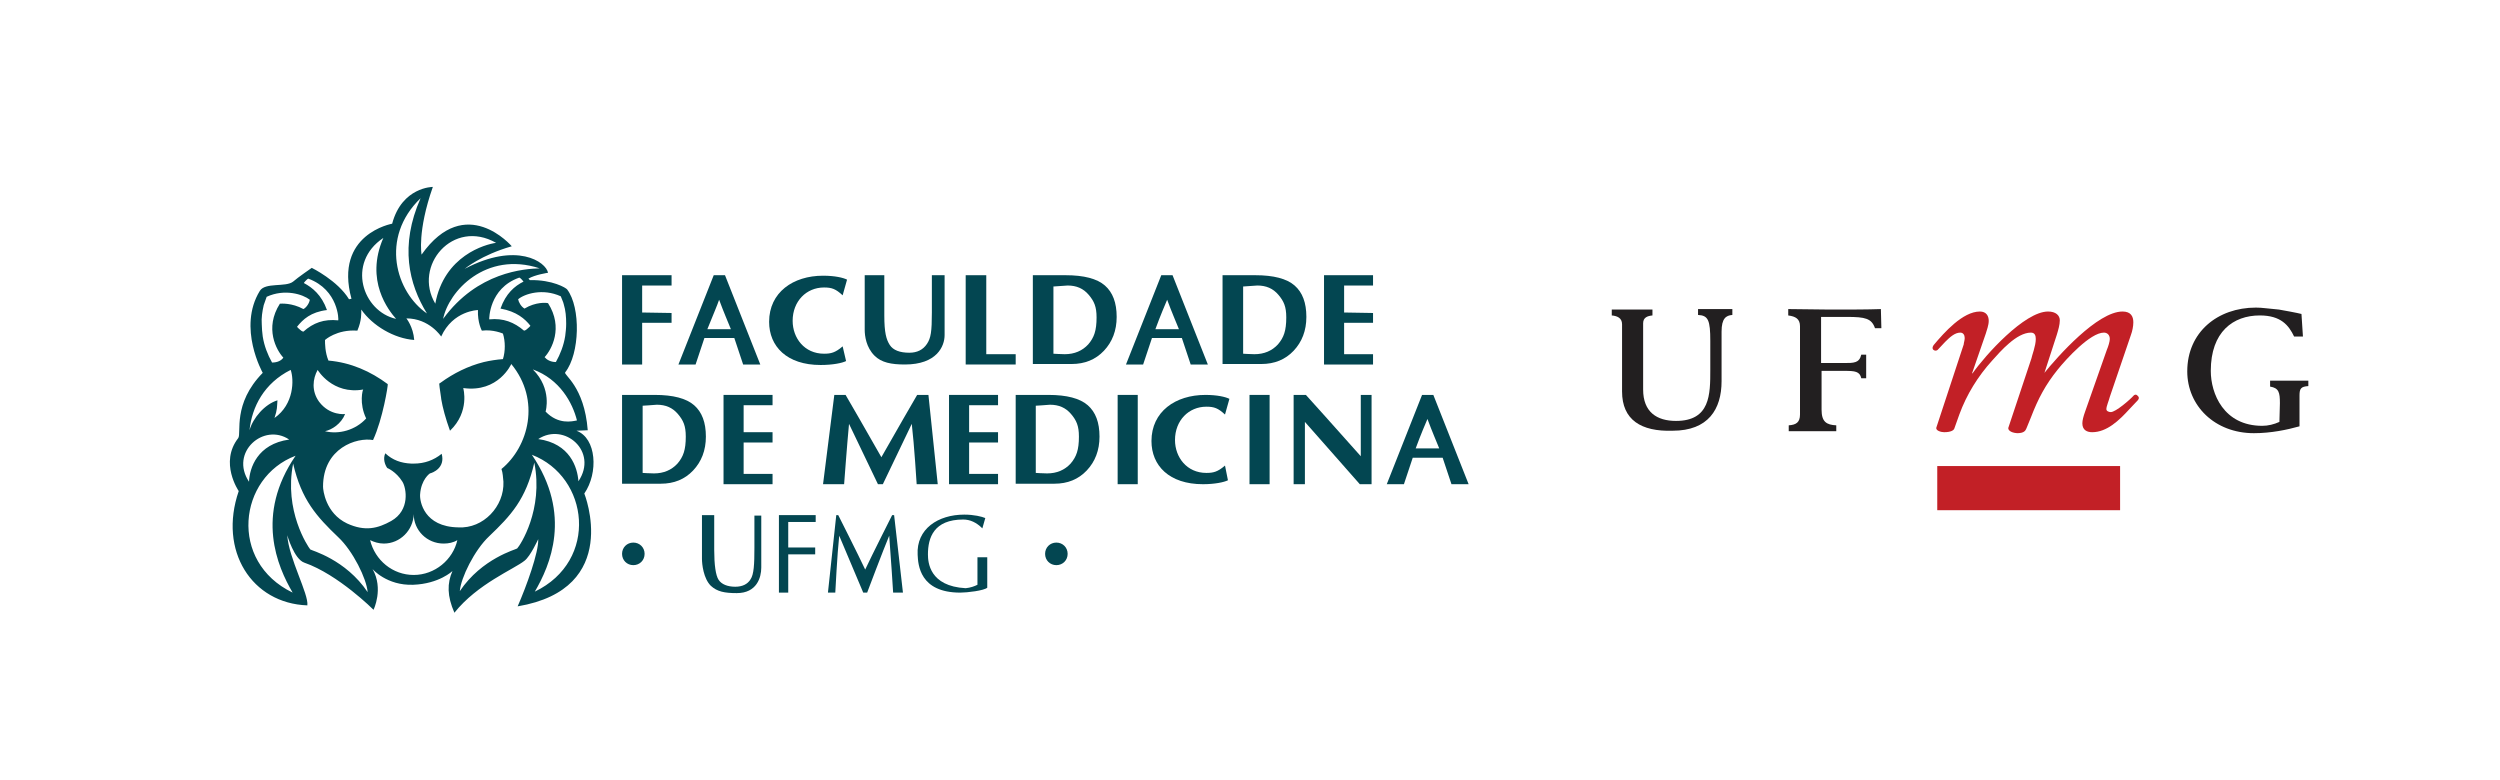 <?xml version="1.0" encoding="UTF-8"?>
<!DOCTYPE svg PUBLIC '-//W3C//DTD SVG 1.0//EN'
          'http://www.w3.org/TR/2001/REC-SVG-20010904/DTD/svg10.dtd'>
<svg fill="none" height="278" style="fill: none;" viewBox="0 0 891 278" width="891" xmlns="http://www.w3.org/2000/svg" xmlns:xlink="http://www.w3.org/1999/xlink"
><path d="M208.249 175.892C213.316 168.548 212.617 156.135 205.454 153.512L209.472 153.337C208.249 137.601 200.737 133.58 201.436 132.706C206.677 126.062 207.026 109.626 202.135 103.157C201.785 102.633 196.894 99.66 188.857 99.835L188.333 99.311C190.604 97.912 195.321 97.213 195.321 97.213C194.622 93.366 184.14 86.023 165.621 95.814C165.621 95.814 171.386 90.918 182.393 87.771C182.393 87.771 165.971 68.538 150.247 90.743C150.247 90.743 148.675 82.526 154.265 66.615C154.265 66.615 143.259 66.615 139.765 79.728C139.765 79.728 118.975 83.4 125.264 106.479L124.391 106.654C120.372 100.01 111.113 95.464 111.113 95.464C111.113 95.464 106.046 98.961 104.474 100.36C101.854 102.458 94.516 100.535 92.594 103.682C84.558 116.795 93.642 132.881 93.642 132.881C82.811 143.896 86.13 154.386 84.907 156.135C78.094 164.877 85.082 175.018 85.082 175.018C77.744 196.348 89.799 215.057 109.541 215.756C110.065 211.735 102.902 198.971 102.378 190.753C102.378 190.753 104.824 199.321 108.492 200.545C120.547 204.741 133.126 217.33 133.126 217.33C133.126 217.33 136.795 209.811 132.776 202.818C132.776 202.818 137.843 208.762 147.277 208.413C156.536 208.063 161.254 203.517 161.254 203.517C159.332 207.888 159.332 212.434 161.952 218.379C170.164 208.063 183.266 202.818 186.935 199.845C189.032 198.272 191.827 192.152 191.827 192.152C192.002 196.873 187.634 208.937 184.489 216.106C221.876 209.811 208.249 175.892 208.249 175.892ZM205.629 149.84C203.882 150.19 198.99 151.414 194.448 146.693C194.448 146.693 196.894 138.65 189.905 131.657C199.514 135.153 204.056 143.546 205.629 149.84ZM199.864 105.605C200.213 106.654 200.737 107.528 200.912 108.403C201.611 110.675 201.785 112.948 201.785 115.396C201.785 116.97 201.611 118.369 201.436 119.767C200.912 123.089 199.689 126.236 198.116 129.034C196.195 129.034 194.797 128.16 194.098 127.286C196.544 124.663 200.912 116.795 195.321 108.053C194.797 107.878 190.954 107.528 186.935 109.976C185.712 109.277 184.839 107.703 184.664 106.654C186.935 104.731 193.399 102.633 199.864 105.605ZM189.032 116.096C189.032 116.096 189.032 116.27 187.984 117.145C187.285 117.844 186.761 117.844 186.761 117.844C183.266 114.872 179.423 113.298 174.356 113.823C174.356 113.823 174.182 102.808 185.014 98.961C185.363 98.786 186.586 100.36 186.586 100.36C183.441 101.933 180.296 104.556 178.375 109.976C184.14 111.025 187.11 113.648 189.032 116.096ZM192.351 95.639C186.935 95.814 170.164 96.863 157.934 113.648C159.856 103.857 173.134 89.345 192.351 95.639ZM176.802 86.547C172.959 87.072 158.284 91.093 155.139 108.228C147.102 94.765 161.428 77.805 176.802 86.547ZM149.898 70.636C142.385 87.596 145.705 101.234 152.169 111.725C141.162 104.206 135.222 84.799 149.898 70.636ZM136.62 84.799C129.981 100.01 138.542 110.675 141.162 113.648C129.282 111.025 123.342 93.716 136.62 84.799ZM109.89 99.311C120.722 103.332 120.722 114.172 120.547 114.172C115.481 113.648 111.637 115.047 108.143 118.194C108.143 118.194 107.619 118.194 106.92 117.494C105.872 116.62 105.872 116.445 105.872 116.445C107.968 113.823 110.764 111.2 116.529 110.501C114.607 105.081 111.288 102.458 108.318 100.884C108.143 100.884 109.541 99.311 109.89 99.311ZM130.505 149.141C126.662 153.337 120.722 154.911 115.83 153.687C118.276 153.162 121.595 151.064 122.993 147.567C122.993 147.567 117.577 148.267 113.734 143.196C110.938 139.35 111.462 134.979 113.209 131.831C113.209 131.831 118.451 140.748 129.457 138.825C129.282 138.825 127.885 143.721 130.505 149.141ZM93.992 108.752C94.341 107.703 94.691 106.829 95.04 105.78C101.504 102.808 107.968 104.906 110.414 106.829C110.239 108.053 109.191 109.626 108.143 110.151C103.95 107.878 100.281 108.228 99.757 108.228C94.166 116.97 98.534 124.838 100.98 127.46C100.281 128.509 98.883 129.209 96.962 129.209C95.389 126.411 94.166 123.264 93.642 119.942C93.468 118.543 93.293 116.97 93.293 115.571C93.118 113.298 93.468 111.025 93.992 108.752ZM103.601 131.831C104.824 135.328 104.824 144.07 97.835 148.966C98.883 145.819 98.709 144.945 98.883 142.672C94.341 144.07 90.148 148.966 88.925 153.337C89.799 144.945 94.166 136.552 103.601 131.831ZM103.076 156.659C91.721 158.233 88.925 166.8 88.751 171.696C81.762 161.205 93.992 150.54 103.076 156.659ZM105.348 162.429C90.847 183.585 98.883 201.943 104.299 211.21C81.413 200.195 84.907 170.122 105.348 162.429ZM110.589 195.824C109.715 194.775 101.155 182.011 104.474 165.226C107.444 178.165 112.86 184.109 120.547 191.453C125.788 196.348 130.68 206.314 131.029 211.035C123.168 199.321 110.938 196.174 110.589 195.824ZM147.452 204.916C139.939 204.916 133.65 199.67 131.903 192.502C133.301 193.201 135.048 193.726 136.795 193.726C142.56 193.726 147.277 189.005 147.452 183.235C147.452 189.005 152.169 193.726 158.109 193.726C159.856 193.726 161.603 193.376 163.001 192.502C161.428 199.496 154.964 204.916 147.452 204.916ZM149.723 176.242C150.072 170.821 153.217 168.723 153.217 168.723C154.091 168.548 158.808 166.8 157.41 161.73C154.615 164.003 151.295 165.226 147.452 165.226C147.102 165.226 146.928 165.226 146.578 165.226C142.909 165.052 139.939 164.003 137.319 161.555C136.445 163.478 137.144 165.576 138.018 166.8C138.018 166.8 141.162 168.024 143.434 171.696C144.831 173.969 146.229 181.836 139.415 185.683C134.698 188.306 130.156 189.53 123.692 186.557C116.005 182.886 115.131 174.668 115.131 173.444C115.131 159.631 127.186 155.785 132.951 156.834C136.445 149.316 138.367 137.077 138.192 136.902C132.078 132.356 125.089 129.209 117.053 128.509C115.83 125.537 115.83 122.39 115.83 121.166C115.83 121.166 120.023 117.32 127.361 117.844C128.933 114.172 128.758 111.725 128.758 110.326C132.776 116.096 140.464 120.642 147.626 121.166C147.277 116.445 144.831 113.473 144.831 113.473C153.042 113.473 157.235 119.942 157.235 119.942C161.428 110.675 170.338 110.501 170.338 110.501C170.164 115.047 171.736 117.844 171.736 117.844C175.754 117.32 179.248 118.893 179.248 118.893C180.122 121.691 180.122 125.187 179.248 127.985C176.977 128.16 174.706 128.509 172.435 129.034C166.844 130.433 161.603 133.055 157.061 136.377C156.886 136.552 156.711 136.552 156.536 136.727C156.536 136.727 156.711 138.825 157.235 141.972V142.147C157.759 145.294 158.808 149.141 160.38 153.512C167.543 146.693 165.097 138.301 165.097 138.301C177.676 140.049 182.218 129.733 182.218 129.733C192.875 142.672 188.333 159.282 178.724 167.15C179.248 168.723 179.248 170.122 179.423 171.696C179.772 180.438 172.26 188.481 163.35 187.956C151.121 187.781 149.548 178.689 149.723 176.242ZM184.315 195.474C183.965 195.824 171.736 198.971 163.874 210.686C164.224 205.965 169.115 195.999 174.356 191.103C182.044 183.76 187.459 177.99 190.429 164.877C193.749 181.662 185.363 194.425 184.315 195.474ZM190.604 210.86C196.02 201.594 204.056 183.41 189.556 162.079C209.996 169.947 213.491 199.845 190.604 210.86ZM206.153 171.521C205.804 166.625 203.183 158.058 191.827 156.484C201.086 150.365 213.316 160.855 206.153 171.521Z" fill="#034651"
  /><path d="M489.351 101.758V98.087H471.881V129.908H489.351V126.236H479.044V115.047H489.351V111.55L479.044 111.375V101.758H489.351Z" fill="#034651"
  /><path d="M411.782 117.319H420.168C419.119 114.697 417.722 111.55 415.975 106.829C415.101 108.927 413.704 112.074 411.782 117.319ZM401.299 129.908L413.878 98.087H417.896L430.475 129.908H424.361L421.216 120.467H410.559L407.414 129.908H401.299Z" fill="#034651"
  /><path d="M221.702 129.908V98.087H239.347V101.758H228.865V111.375L239.347 111.55V115.047H228.865V129.908H221.702Z" fill="#034651"
  /><path d="M252.101 117.319H260.486C259.438 114.697 258.041 111.55 256.293 106.829C255.595 108.927 254.197 112.074 252.101 117.319ZM241.793 129.908L254.372 98.087H258.39L270.969 129.908H264.854L261.709 120.467H251.052L247.908 129.908H241.793Z" fill="#034651"
  /><path d="M308.006 98.087H315.169C315.169 98.087 315.169 107.179 315.169 112.424C315.169 118.543 315.868 120.991 317.091 122.914C318.314 124.838 320.76 125.712 324.079 125.712C326.875 125.712 328.971 124.663 330.369 122.565C331.766 120.467 332.116 118.194 332.116 111.375C332.116 107.528 332.116 98.087 332.116 98.087H336.658V119.418C336.658 123.439 333.863 129.908 322.507 129.908C317.615 129.908 314.121 129.209 311.675 126.761C308.705 123.789 308.181 119.767 308.181 117.494V98.087H308.006Z" fill="#034651"
  /><path d="M344.171 129.908V98.087H351.508V126.236H361.991V129.908H344.171Z" fill="#034651"
  /><path d="M375.443 102.108V126.062C375.443 126.062 378.064 126.236 379.461 126.236C382.955 126.236 385.751 125.013 387.847 122.74C389.944 120.292 390.817 117.844 390.817 113.123C390.817 109.277 389.944 107.353 388.022 105.08C386.1 102.808 383.654 101.758 380.509 101.758C378.413 101.933 375.443 102.108 375.443 102.108ZM368.105 98.087H379.811C386.275 98.087 390.992 99.311 393.787 101.758C396.582 104.206 397.98 107.878 397.98 112.948C397.98 117.844 396.408 121.865 393.438 125.013C390.468 128.16 386.624 129.733 381.907 129.733H368.105V98.087Z" fill="#034651"
  /><path d="M443.054 102.108V126.062C443.054 126.062 445.675 126.236 447.072 126.236C450.566 126.236 453.362 125.013 455.458 122.74C457.555 120.292 458.428 117.844 458.428 113.123C458.428 109.277 457.555 107.353 455.633 105.08C453.711 102.808 451.265 101.758 448.121 101.758C446.024 101.933 443.054 102.108 443.054 102.108ZM435.716 98.087H447.422C453.886 98.087 458.603 99.311 461.398 101.758C464.194 104.206 465.591 107.878 465.591 112.948C465.591 117.844 464.019 121.865 461.049 125.013C458.079 128.16 454.235 129.733 449.518 129.733H435.716V98.087Z" fill="#034651"
  /><path d="M301.542 128.684C300.145 129.384 296.825 130.083 292.458 130.083C280.403 130.083 274.114 123.439 274.114 114.697C274.114 104.206 282.674 98.262 293.331 98.262C297.524 98.262 300.494 98.961 301.892 99.66L300.319 105.255C297.873 102.982 296.476 102.458 293.681 102.458C287.391 102.458 282.499 107.353 282.499 114.347C282.499 120.467 286.692 126.062 293.681 126.062C296.126 126.062 297.699 125.712 300.319 123.439L301.542 128.684Z" fill="#034651"
  /><path d="M380.509 197.397C380.509 199.67 378.762 201.419 376.491 201.419C374.22 201.419 372.473 199.67 372.473 197.397C372.473 195.125 374.22 193.376 376.491 193.376C378.762 193.376 380.509 195.125 380.509 197.397Z" fill="#034651"
  /><path d="M229.738 197.397C229.738 199.67 227.991 201.419 225.72 201.419C223.449 201.419 221.702 199.67 221.702 197.397C221.702 195.125 223.449 193.376 225.72 193.376C227.991 193.376 229.738 195.125 229.738 197.397Z" fill="#034651"
  /><path d="M348.364 198.447V208.413C347.315 208.937 345.918 209.462 344.171 209.636C331.242 208.937 330.718 200.37 330.718 197.572C330.718 191.628 332.815 185.158 343.297 185.158C345.743 185.158 348.014 186.208 350.111 188.306L351.159 184.634C349.936 184.109 347.141 183.41 343.646 183.41C334.387 183.41 326.525 188.48 327.049 197.747C327.224 201.244 327.748 211.21 342.249 211.21C344.695 211.21 350.635 210.511 351.858 209.462V198.621H348.364V198.447Z" fill="#034651"
  /><path d="M277.608 211.21V183.585H290.711V186.033H280.927V195.125H290.536V197.572H280.927V211.21H277.608Z" fill="#034651"
  /><path d="M250.528 183.585H254.546C254.546 183.585 254.546 191.453 254.546 195.999C254.546 201.244 255.071 205.091 256.119 206.664C257.167 208.238 259.264 209.112 262.059 209.112C264.505 209.112 266.426 208.238 267.475 206.489C268.698 204.741 268.872 201.069 268.872 195.299C268.872 191.977 268.872 183.76 268.872 183.76H271.318V202.293C271.318 205.79 269.746 211.385 262.583 211.385C258.215 211.385 255.595 210.86 253.324 208.762C250.703 206.14 250.179 201.069 250.179 199.146V183.585H250.528Z" fill="#034651"
  /><path d="M318.664 183.585H317.965C317.965 183.585 310.802 197.747 308.356 202.992C305.91 197.747 298.747 183.585 298.747 183.585H298.048L295.078 211.21H297.699C297.699 211.21 298.398 197.397 299.096 190.928C301.368 196.348 307.657 211.21 307.657 211.21H309.055C309.055 211.21 314.645 196.348 316.916 190.928C317.441 197.397 318.314 211.21 318.314 211.21H321.808L318.664 183.585Z" fill="#034651"
  /><path d="M229.039 144.595V168.548C229.039 168.548 231.66 168.723 233.058 168.723C236.552 168.723 239.347 167.499 241.444 165.226C243.54 162.779 244.414 160.331 244.414 155.61C244.414 151.764 243.54 149.84 241.618 147.567C239.696 145.294 237.251 144.245 234.106 144.245C232.184 144.42 229.039 144.595 229.039 144.595ZM221.702 140.748H233.407C239.871 140.748 244.588 141.972 247.384 144.42C250.179 146.868 251.576 150.54 251.576 155.61C251.576 160.506 250.004 164.527 247.034 167.674C244.064 170.821 240.221 172.395 235.504 172.395H221.702V140.748Z" fill="#034651"
  /><path d="M369.153 144.595V168.548C369.153 168.548 371.774 168.723 373.172 168.723C376.666 168.723 379.461 167.499 381.558 165.226C383.654 162.779 384.528 160.331 384.528 155.61C384.528 151.764 383.654 149.84 381.732 147.567C379.811 145.294 377.365 144.245 374.22 144.245C372.298 144.42 369.153 144.595 369.153 144.595ZM361.991 140.748H373.696C380.16 140.748 384.877 141.972 387.672 144.42C390.468 146.868 391.865 150.54 391.865 155.61C391.865 160.506 390.293 164.527 387.323 167.674C384.353 170.821 380.509 172.395 375.792 172.395H361.991V140.748Z" fill="#034651"
  /><path d="M275.336 144.42V140.748H257.866V172.57H275.336V168.898H265.029V157.708H275.336V154.036H265.029V144.42H275.336Z" fill="#034651"
  /><path d="M355.701 144.42V140.748H338.231V172.57H355.701V168.898H345.394V157.708H355.701V154.036H345.394V144.42H355.701Z" fill="#034651"
  /><path d="M504.551 159.806H512.936C511.888 157.184 510.491 154.036 508.744 149.316C507.87 151.414 506.472 154.561 504.551 159.806ZM494.243 172.57L506.822 140.748H510.84L523.419 172.57H517.304L514.159 163.128H503.502L500.358 172.57H494.243Z" fill="#034651"
  /><path d="M405.492 140.748H398.329V172.57H405.492V140.748Z" fill="#034651"
  /><path d="M452.488 140.748H445.325V172.57H452.488V140.748Z" fill="#034651"
  /><path d="M330.893 140.748H326.875C326.875 140.748 317.441 157.009 314.121 162.953C310.802 157.009 301.368 140.748 301.368 140.748H297.349L293.331 172.57H300.844C300.844 172.57 301.892 158.408 302.591 151.064C305.561 157.184 312.898 172.57 312.898 172.57H314.645C314.645 172.57 321.983 157.184 324.953 151.064C325.826 158.408 326.7 172.57 326.7 172.57H334.212L330.893 140.748Z" fill="#034651"
  /><path d="M461.049 172.57V140.748H465.416C465.416 140.748 476.947 153.512 484.984 162.604V140.748H488.827V172.57H484.634L465.067 150.365V172.57H461.049Z" fill="#034651"
  /><path d="M437.638 171.171C436.241 171.87 432.921 172.57 428.728 172.57C416.674 172.57 410.384 165.926 410.384 157.184C410.384 146.693 418.945 140.748 429.602 140.748C433.795 140.748 436.765 141.448 438.162 142.147L436.59 147.742C434.144 145.469 432.747 144.945 429.951 144.945C423.662 144.945 418.77 149.84 418.77 156.834C418.77 162.953 422.963 168.548 429.951 168.548C432.397 168.548 433.969 168.199 436.59 165.926L437.638 171.171Z" fill="#034651"
  /><path d="M578.102 139.525V115.571C578.102 113.298 576.355 112.599 574.433 112.424V110.326H588.934V112.424C587.186 112.599 585.614 113.123 585.614 115.221V138.825C585.614 146.868 590.506 150.015 597.319 150.015C609.549 150.015 609.549 140.574 609.549 131.831V121.516C609.549 114.172 608.85 112.424 605.181 112.249V110.151H617.411V112.249C615.139 112.424 613.567 113.473 613.567 118.194V135.853C613.567 145.819 608.85 153.512 596.096 153.512C584.915 153.862 578.102 149.665 578.102 139.525Z" fill="#221F20"
  /><path d="M641.52 147.742V116.27C641.52 113.648 639.948 112.774 637.327 112.424V110.151C642.219 110.151 647.111 110.326 652.002 110.326C660.214 110.326 665.28 110.326 670.347 110.151L670.521 116.97H668.25C667.027 113.473 664.756 112.948 658.292 112.948H649.032V129.384H657.244C660.738 129.384 662.659 129.384 663.358 126.411H665.105V134.804H663.358C662.834 132.356 661.087 132.181 657.418 132.181H649.207V145.994C649.207 150.365 650.954 151.414 654.448 151.589V153.687H637.502V151.589C640.122 151.414 641.52 150.54 641.52 147.742Z" fill="#221F20"
  /><path d="M819.545 140.923V143.721V151.938C815.178 153.162 809.412 154.386 803.298 154.386C789.321 154.386 779.538 144.595 779.538 132.356C779.538 118.369 790.369 109.626 803.996 109.626C806.268 109.626 808.015 109.976 812.208 110.326C813.256 110.501 819.021 111.55 820.244 111.899L820.768 119.942H817.624C815.702 115.921 812.906 112.424 805.394 112.424C795.96 112.424 787.924 118.194 787.924 132.181C787.924 140.224 792.466 151.764 806.268 151.764C808.364 151.764 810.461 151.239 812.382 150.365C812.382 149.665 812.557 144.77 812.557 143.721C812.557 139.874 812.208 138.301 809.063 137.776V135.678H822.69V137.601C820.069 137.776 819.545 138.475 819.545 140.923Z" fill="#221F20"
  /><path d="M760.495 140.923C759.097 142.497 754.031 146.868 752.284 146.868C751.585 146.868 750.711 146.518 750.711 145.819C750.711 144.77 751.585 142.847 751.934 141.448L759.446 119.418C759.971 118.019 760.32 116.27 760.32 114.872C760.32 112.774 759.446 111.025 756.476 111.025C747.566 111.025 733.415 126.936 728.349 133.23H728.524L733.066 119.243C733.59 117.494 734.114 115.746 734.114 114.172C734.114 112.424 732.716 111.025 729.921 111.025C721.535 111.025 707.559 126.586 703.016 133.055H702.842L707.734 118.893C708.083 117.669 708.782 115.921 708.782 114.347C708.782 112.599 707.908 111.025 705.637 111.025C699.522 111.025 692.884 118.543 689.215 122.914C689.215 122.914 688.341 123.964 689.04 124.663C689.914 125.362 690.612 124.663 690.612 124.663L693.233 121.865C694.98 120.117 696.727 118.543 698.649 118.543C699.697 118.543 700.221 119.418 700.221 120.467C700.221 121.341 699.872 122.215 699.872 122.74L690.088 152.463C689.914 153.512 691.835 154.036 692.884 154.036C695.329 154.036 696.378 153.337 696.552 152.638L698.299 147.742C700.92 140.574 704.938 134.104 710.005 128.509C712.975 125.187 718.74 118.543 723.806 118.543C725.204 118.543 725.554 119.592 725.554 120.816C725.554 123.264 724.156 126.761 723.981 127.81L715.77 152.463C715.595 153.162 716.469 154.211 718.915 154.386C721.361 154.386 721.885 153.512 722.234 152.638L723.806 148.791C726.427 141.972 729.048 137.077 733.415 131.657C736.385 127.985 744.946 118.543 749.838 118.543C750.886 118.543 751.934 119.243 751.934 120.816C751.934 121.691 751.41 123.439 750.886 124.663L743.199 146.518C742.5 148.442 742.151 149.84 742.151 150.889C742.151 153.337 743.898 154.036 745.645 154.036C750.886 154.036 755.254 149.84 758.922 145.819L761.892 142.672C761.892 142.672 762.766 141.797 761.892 141.098C761.194 140.224 760.495 140.923 760.495 140.923Z" fill="#C22026"
  /><path d="M755.603 166.101H690.438V181.836H755.603V166.101Z" fill="#C22026"
/></svg
>
